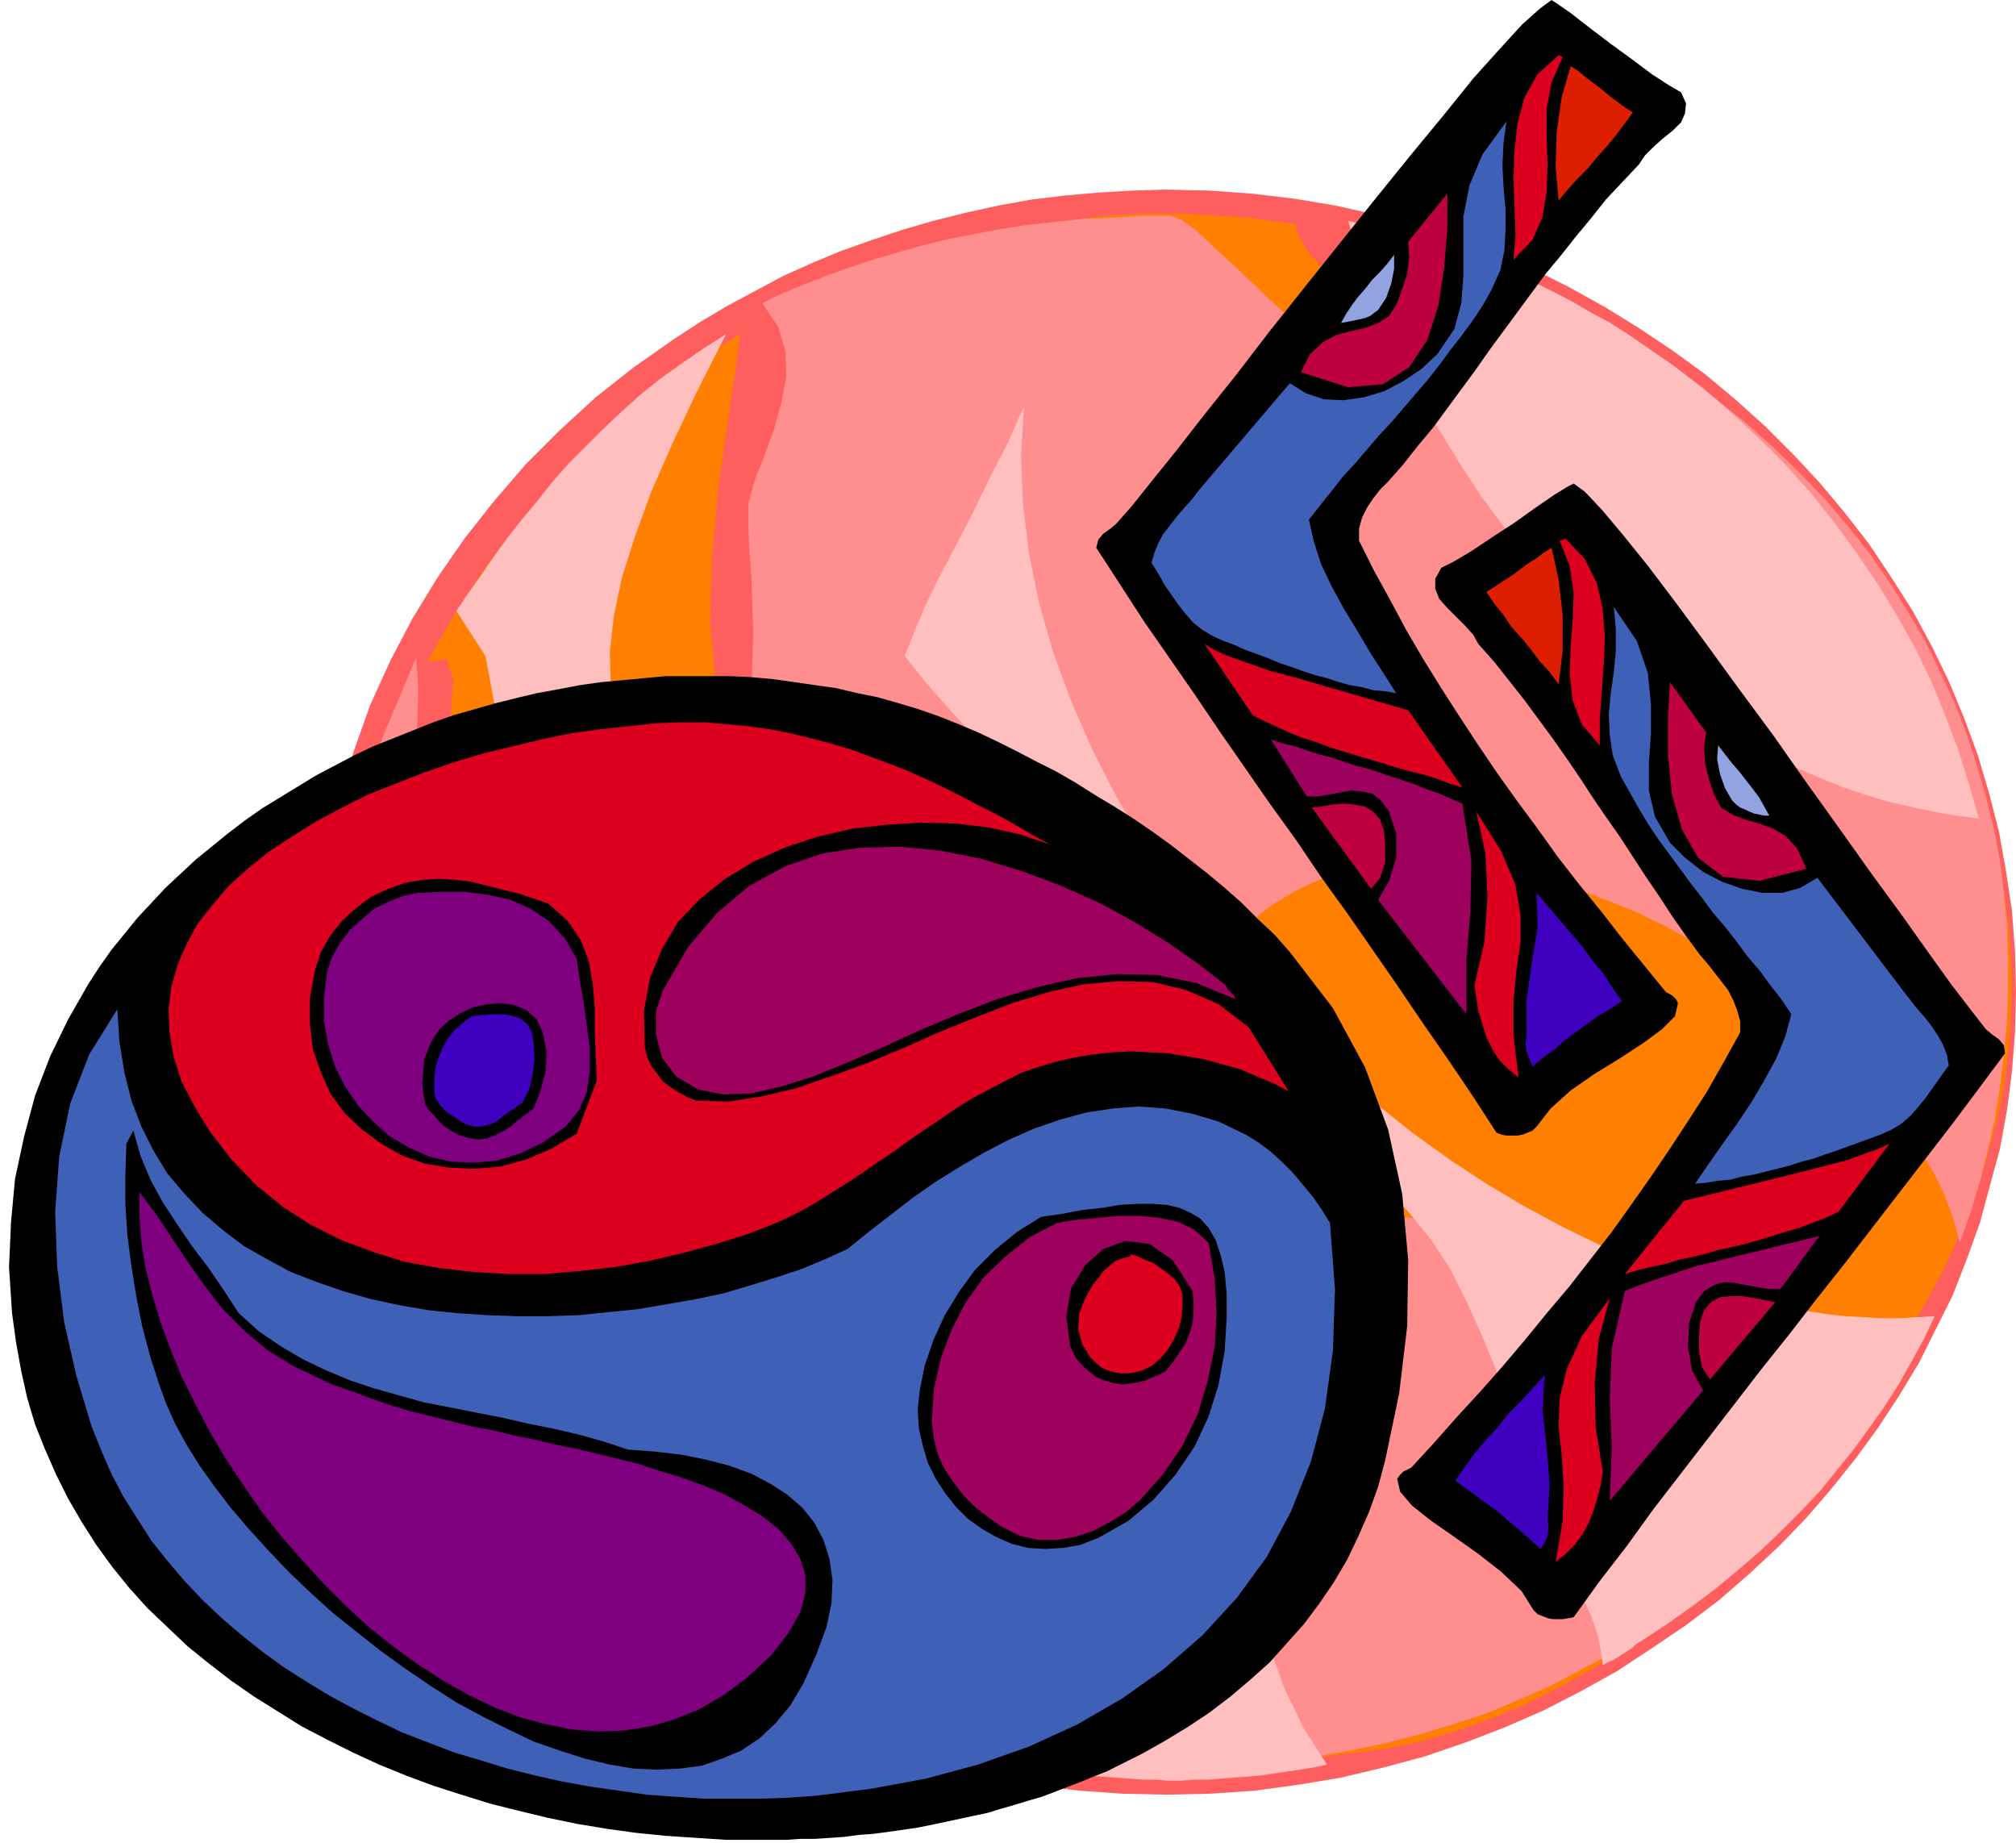 <svg xmlns="http://www.w3.org/2000/svg" fill-rule="evenodd" height="1.837in" preserveAspectRatio="none" stroke-linecap="round" viewBox="0 0 2010 1837" width="2.01in"><style>.pen1{stroke:none}.brush6{fill:#000}.brush7{fill:#dd001e}.brush8{fill:#9e005e}.brush9{fill:#7f007f}.brush10{fill:#3f60b7}.brush11{fill:#3f00bf}.brush12{fill:#dd1e00}.brush13{fill:#bf003f}.brush14{fill:#91a3e0}</style><path class="pen1" style="fill:#ff5e5e" d="m1163 189 43 1 42 3 42 5 42 7 40 9 40 11 40 13 38 14 38 16 36 18 36 20 34 21 33 22 33 24 30 25 30 27 28 28 27 29 25 30 24 31 22 33 21 33 19 35 17 35 15 36 14 38 11 37 10 39 7 39 6 40 3 40 1 41-1 40-3 39-5 39-7 38-10 37-10 37-13 36-14 36-17 34-17 34-20 33-21 32-22 30-24 30-25 29-26 27-30 28-31 27-33 25-34 23-35 23-36 20-37 19-39 17-39 15-41 14-41 11-42 10-42 7-44 6-44 3-44 1-44-1-43-3-42-5-42-7-41-9-40-11-40-13-38-14-38-16-37-18-35-19-35-21-33-22-33-24-30-25-30-26-28-28-27-29-25-30-23-32-23-32-20-34-19-34-17-36-15-36-14-37-11-38-10-39-7-39-6-40-3-41-1-41 2-50 5-49 8-48 11-48 14-46 16-45 20-44 22-42 25-41 27-39 30-38 31-36 34-34 36-33 38-30 40-28 26-17 27-16 28-15 28-15 29-13 29-12 31-11 30-10 31-9 32-8 32-7 33-6 33-4 34-3 34-2 34-1z"/><path class="pen1" style="fill:#ff7f00" d="M1167 213h15l16 1 15 1 16 1 15 1 16 2 15 2 16 2 5 14 8 14 12 13 15 13 16 13 17 11 18 10 18 8 16 7 14 4 12 1 8-1 4-4-1-8-6-12-13-15-4-6-5-6-5-6-4-6-6-6-5-5-6-5-7-5 36 11 35 12 35 14 34 16 34 17 32 18 32 20 32 21 30 22 29 23 28 25 27 25 26 27 24 28 23 28 22 30 30 44 26 47 23 48 20 49 15 50 11 52 7 52 3 53-1 32-2 33-4 33-6 33-9 33-9 33-12 33-14 33-1 3-4 8-6 13-9 17-11 20-14 23-16 27-18 28-21 30-23 32-26 32-28 33-31 32-32 32-36 31-37 29-21 15-23 15-23 13-24 13-24 12-26 11-27 10-27 9-29 8-30 6-30 4-32 4-33 1h-34l-35-3-36-4-19-3-18-3-19-4-20-5-20-5-20-6-20-6-21-7-21-7-21-8-22-9-22-9-22-10-22-11-23-11-24-12-23-13-24-13-25-15-24-15-26-15-25-17-26-17-26-18-27-18-26-20-28-20-27-22-28-22-29-23-29-23-29-25 8-23 3-44v-56l-3-64-4-62-5-56-4-43-1-22-4-39 4-50 9-55 11-55 9-49 3-38-7-20-19 3 14-25 14-24 15-23 16-24 17-22 18-22 19-22 19-21 20-20 21-20 21-19 23-19 22-17 24-17 24-17 25-15-5 37-8 54-9 64-6 67-2 64 5 54 13 37 25 14 22-17 20-46 17-65 13-75 7-77v-69l-7-52-17-27 21-10 20-9 22-8 21-8 22-8 22-7 22-6 22-5 23-5 23-5 23-3 24-3 23-3 24-2 25-1h24z"/><path class="pen1" style="fill:#ff8e8e" d="m1167 215 11 4 15 11 19 18 23 21 25 24 27 25 30 26 30 23 31 20 31 15 31 9 30 2 29-8 27-19 24-30 22-45 37 20 35 21 34 22 32 23 30 24 28 25 27 26 25 26 23 27 22 28 20 29 18 29 17 29 15 31 14 30 12 31 10 31 9 31 8 32 6 32 4 32 3 32 1 33v32l-1 32-3 32-4 32-5 32-7 31-8 32-9 30-11 31-6-23-9-24-11-23-14-23-15-24-18-23-19-22-21-22-22-22-24-20-25-20-26-19-27-18-28-17-29-16-29-14-30-12-29-11-30-10-30-7-30-6-29-3-29-1-29 1-27 3-27 6-26 8-25 12-23 14-22 17-20 20-19 23-21 24-16 26-9 27-5 28 1 28 5 27 9 26 14 24 16 21 20 18 22 14 24 9 27 4 28-2 29-8 30-16 33 1 29 7 27 12 24 17 23 20 21 24 20 26 19 27 19 29 19 28 20 28 21 26 23 24 24 21 27 17 30 13-28 26-29 24-30 22-30 21-31 20-32 17-32 17-32 14-33 14-34 11-33 10-35 9-34 7-34 6-35 5-35 3-34 2h-35l-35-1-35-2-34-4-34-4-34-7-34-7-34-8-33-10-32-11-32-12-32-13-31-14-30-16-30-16-57-36-54-40-50-44-46-48-42-51-37-55-31-58-26-62-20-64-13-67-6-70v-73l9-75 16-77 25-80 34-81 2 30-1 39-4 44-5 50-5 54-6 56-4 57-3 57-2 55 2 52 6 48 10 42 15 35 21 27 27 17 35 6 34-18 26-49 20-72 14-85 9-91 7-87 3-76 3-56 29 14 25 5 20-1 17-9 13-13 10-19 8-22 5-26 3-28 1-29 1-30-1-30-1-28-2-27-1-24v-21l7-25 10-25 9-25 7-26 5-26-1-25-7-24-16-24 21-10 22-9 23-9 23-8 24-8 24-7 25-7 25-6 26-5 26-5 27-4 27-3 28-3 28-1 29-2h29z"/><path class="pen1" d="m1636 342 32 22 30 23 29 25 28 26 26 26 25 28 23 29 22 30 21 31 19 31 18 32 16 33 14 34 13 34 11 35 10 35-23-3-23-4-23-5-22-5-23-7-21-7-22-9-21-9-21-10-21-10-20-12-20-12-20-12-19-14-19-13-19-15V342zm0 1294v-377l19 7 18 7 19 7 18 6 19 5 19 5 18 4 19 4 18 3 19 3 18 2 18 1 18 1h18l17-1 18-1-11 23-12 22-13 23-14 22-15 21-16 22-17 21-17 21-19 20-20 20-20 19-22 19-23 19-24 18-24 17-26 17zM1344 220l20 5 21 5 20 5 19 6 19 6 19 7 19 7 18 7 18 8 18 8 18 9 17 9 17 10 17 9 16 10 16 11v327l-25-22-25-23-23-24-23-25-22-26-21-27-20-27-19-29-18-29-17-29-16-31-15-30-14-31-12-32-12-32-10-32zm292 1039v377l-5 3-4 4-5 3-4 3-5 3-5 3-5 2-5 3-2-15-3-15-5-15-6-14-8-14-8-12-11-12-11-10-10-40-10-38-10-38-11-37-12-36-14-34-15-33-16-32-19-29-22-27-24-26-27-23-30-21-33-18-38-16-41-13-20-7-17-8-14-8-13-9-11-9-9-10-8-10-7-11V794l22 38 24 37 26 36 28 36 29 34 31 34 32 32 33 30 35 30 35 28 36 26 38 25 37 22 39 21 39 19 39 17zm-523 513 13 1 13 1h13l13 1h13l13-1h13l13-1 13-1 13-1 13-1 13-2 14-2 13-2 13-2 14-3-23-36-19-39-15-41-13-43-11-43-11-44-12-42-14-41-8-10-9-10-11-8-11-8-12-7-13-6-14-6-14-5v402zm0-978v226l-7-17-6-18-5-20-5-21-5-22-7-24-8-25-12-26-17-28-18-26-19-24-21-22-20-22-21-23-20-23-20-25 9-23 11-26 14-29 17-32 17-33 17-35 18-35 16-36-3 49 2 49 6 49 10 49 14 49 18 49 21 48 24 47zm0 576-13-5-12-5-13-5-13-5-13-6-13-5-13-6-13-6-13-7-12-7-12-8-11-9-11-10-10-10-10-11-9-13v3l-30-32-23-37-16-40-13-41-10-38-10-35-10-29-13-21v3l-2-5-42-44-36-41-31-38-25-36-21-35-15-34-10-34-6-33-1-35 4-36 8-38 13-41 16-44 21-48 25-53 29-57-22 14-22 15-21 15-20 16-19 17-18 17-18 18-17 17-16 18-15 19-15 18-15 19-13 18-13 19-13 18-12 18 29 45 12 64-1 77-8 85-11 88-9 85-2 76 10 62 5 22 2 22-1 22-4 21-7 21-10 19-12 17-15 16 13 21 13 21 15 21 14 20 16 20 16 20 17 19 17 18 18 19 18 17 19 17 19 17 20 16 21 15 21 15 22 14 21 14 23 13 23 12 23 12 24 11 24 10 25 10 25 8 25 8 26 8 26 6 27 5 27 5 27 4 27 3 28 2v-402z" style="fill:#ffbfbf"/><path class="pen1 brush6" d="m1286 949 43 56 32 59 23 62 14 64 6 66-1 66-8 67-14 67-7 26-9 25-11 25-11 23-13 22-15 22-15 20-17 19-17 19-19 17-20 17-21 16-21 14-23 14-23 13-24 12-12 6-13 5-12 5-13 5-13 5-13 5-14 4-13 4-14 4-13 4-14 3-14 3-14 3-14 3-15 3-14 2-14 2-15 2-14 1-15 2-14 1-15 1h-15l-14 1h-60l-15-1-15-1-15-1-15-1-30-3-29-4-30-5-29-6-29-7-28-7-29-9-28-9-27-10-27-11-26-12-26-13-25-13-24-15-24-15-23-16-22-17-21-17-20-19-20-19-18-20-17-21-16-22-14-22-14-24-12-24-11-25-10-25-8-27-6-27-5-28-4-29-3-46 2-45 4-43 9-42 11-41 15-39 18-37 20-35 11-17 12-17 13-16 13-16 14-15 14-15 15-14 15-14 16-13 16-13 17-13 17-12 18-11 18-11 18-11 19-10 19-10 19-9 20-8 20-8 20-8 20-7 21-6 21-6 20-5 21-5 22-4 21-4 21-3 22-2 21-2 22-2h64l21 1 22 2 21 3 21 3 21 3 21 5 20 4 21 6 20 6 20 7 20 8 19 8 19 9 20 10 19 10 20 10 19 11 19 12 20 12 19 12 19 13 18 13 18 14 18 14 18 15 17 15 16 16 17 16 15 17z"/><path class="pen1 brush7" d="m1047 842-29-10-31-7-33-4-34-1-35 2-35 4-35 8-33 11-31 14-28 17-25 20-22 23-16 27-12 29-6 33 1 36 2 9 4 9 6 8 6 8 8 6 8 5 9 5 8 3 32 1 33-5 34-8 35-12 36-13 36-15 36-16 37-15 36-14 36-11 36-8 35-3 34 1 33 8 32 14 30 23 40 64-15-8-17-7-16-7-18-5-18-5-18-3-18-3-19-1-18-1-19 1-19 2-18 3-18 4-17 5-18 6-16 8-17 9-17 9-16 10-16 11-15 10-16 11-15 11-15 10-16 11-15 10-16 10-16 10-16 9-16 8-17 7-18 7-32 10-33 9-34 8-34 6-35 4-35 3h-36l-35-2-34-4-34-6-32-10-32-12-30-15-28-18-27-22-24-25-21-27-16-26-13-25-8-25-4-24-1-23 3-23 6-21 9-21 11-20 15-19 16-19 19-17 21-17 23-15 24-15 26-14 26-13 28-11 28-11 29-10 30-9 29-7 29-7 29-6 29-4 28-3 27-3 25-1h25l23 2 21 2 21 3 20 4 21 5 19 5 20 6 19 7 19 7 18 7 18 8 19 9 18 9 17 9 18 9 18 10 17 10 18 10z"/><path class="pen1 brush8" d="m1222 982 2 4 3 3 3 3 2 4-39-16-39-8-40-1-40 4-40 9-40 12-39 15-38 16-37 17-35 15-34 14-32 10-30 7-28 1-25-5-22-13-14-19-6-23v-23l7-21 25-43 29-34 32-27 35-19 37-13 38-6 40-1 41 4 40 8 40 12 40 15 38 17 35 19 34 21 30 21 27 21z"/><path class="pen1 brush6" d="m547 901 19 17 13 19 8 21 4 23 2 24v24l1 24 1 24-20 53-25 15-26 11-26 7-25 2-25-1-24-4-23-8-21-12-19-14-17-16-14-19-10-22-8-23-3-25v-26l5-28 6-18 9-16 12-15 14-13 15-11 17-8 17-6 18-3 16-1 16 1 16 2 16 4 16 4 16 4 15 5 14 5z"/><path class="pen1 brush9" d="m575 956 3 21 4 22 3 23 3 23v23l-3 21-8 18-13 16-23 16-23 11-23 7-23 2-22-1-22-5-20-9-19-11-17-15-15-16-13-19-10-20-7-22-4-23v-24l3-25 5-15 8-14 10-13 12-11 12-10 14-7 15-6 14-3 24-1h23l24 3 22 5 20 9 18 12 16 17 12 21z"/><path class="pen1 brush6" d="m541 1029 4 20-1 19-5 19-7 18-8 6-8 6-7 6-8 5-8 4-8 3-9 1-10-2-7-2-6-3-5-3-6-4-5-5-4-5-5-5-4-6-2-11-1-11 1-11 1-12 4-11 5-10 7-10 9-8 11-7 13-6 14-3 14-1 13 2 12 5 10 9 6 13z"/><path class="pen1 brush10" d="m845 1245 21-17 22-17 22-17 23-16 24-15 24-14 25-13 25-11 26-9 26-7 26-4 26-2 27 2 26 5 27 8 27 13 13 8 12 9 11 10 11 11 10 12 10 12 9 13 8 13 5 66-2 61-8 58-14 53-20 50-24 45-30 41-34 37-39 34-41 29-45 26-48 22-51 18-52 14-54 10-55 7-28 2-28 1h-56l-29-2-28-2-28-4-28-4-28-5-27-6-28-7-26-8-27-8-26-10-26-10-25-12-24-12-24-13-23-14-22-14-22-16-20-16-20-17-19-18-18-19-17-20-16-20-14-22-14-22-12-23-10-23-10-25-15-50-12-53-7-55-2-55 4-55 11-53 19-49 28-45 2 32 5 31 7 28 10 26 12 24 14 23 17 20 18 19 20 17 21 16 23 13 24 13 26 10 26 9 28 8 28 6 29 5 29 3 30 2 30 1h30l31-1 29-3 30-3 29-5 29-5 28-6 27-8 26-8 24-8 24-10 22-10z"/><path class="pen1 brush11" d="m532 1039 1 17-2 15-3 14-7 14-7 5-6 4-7 5-6 5-7 3-8 2h-8l-9-3-5-3-4-3-5-3-5-4-4-4-3-4-3-5-1-6v-11l1-12 3-10 4-10 5-9 7-9 8-7 9-7 9-1 10-1h10l10 1 9 3 7 5 5 8 2 11z"/><path class="pen1 brush6" d="m238 1309 20 18 22 15 22 13 23 11 24 10 24 8 25 7 25 7 26 5 25 5 26 5 26 6 25 5 26 6 25 7 24 8 27 2 26 3 25 5 23 6 22 8 19 10 17 11 15 13 12 15 9 17 6 19 3 21-1 23-5 24-10 27-13 29-13 22-15 18-16 15-18 12-19 8-20 7-22 3-23 1-23-1-24-4-25-6-25-8-26-9-25-12-26-13-26-14-25-16-25-17-25-18-24-19-24-19-22-20-22-21-20-21-20-22-18-21-16-21-15-21-13-21-11-20-9-20-7-19-9-28-8-30-6-30-5-31-4-31-2-30v-31l1-30 7-13 7 25 10 24 12 22 15 23 15 22 16 21 15 22 15 23z"/><path class="pen1 brush9" d="m293 1362 19 9 19 9 20 7 19 7 20 7 20 6 21 5 20 5 20 5 21 4 21 5 20 4 21 5 20 4 21 5 20 5 21 5 21 7 23 7 22 8 21 9 20 11 18 11 16 13 12 14 9 15 5 16v18l-5 19-12 21-17 22-25 23-23 17-24 14-25 10-24 7-26 4-25 1-26-2-26-5-26-7-26-10-25-12-25-14-25-16-25-18-24-19-23-21-22-22-22-24-21-24-20-25-18-26-18-27-16-27-14-27-14-28-11-27-10-27-8-27-7-27-4-26-2-26v-24l17 23 16 24 16 24 17 24 18 23 21 21 23 19 26 16z"/><path class="pen1 brush6" d="m1223 1314-2 33-6 33-10 32-14 30-19 28-22 25-25 21-30 17-18 7-17 3-18 1-17-1-16-4-16-7-14-8-14-10-12-12-11-14-9-14-8-16-5-17-4-18-1-18 2-19 5-25 9-26 11-24 14-23 16-22 20-20 22-18 24-15 21-3 21-4 19-2 18-3 17-1h15l14 1 13 3 11 5 10 6 8 9 7 12 5 15 4 17 2 21v25z"/><path class="pen1 brush8" d="m1205 1239 6 35 2 35-2 34-7 34-10 33-15 31-19 28-23 26-14 12-16 10-17 9-18 6-18 3h-19l-18-4-18-9-13-9-13-10-12-12-10-13-9-13-7-15-4-16-2-17 2-32 7-31 11-29 14-27 18-25 22-21 24-19 27-14 19-3 21-2 21-2h21l20 2 19 4 16 8 14 13z"/><path class="pen1 brush6" d="m1189 1287 1 11v10l-1 11-3 10-4 10-6 9-6 9-7 9-7 4-7 3-7 3-7 2-8 1-8 1-7-1-8-2-6-2-6-3-5-4-5-4-5-5-4-5-3-6-3-6-4-30 5-28 14-23 18-16 22-8 24 3 23 16 20 31z"/><path class="pen1 brush7" d="M1179 1290v12l-1 12-3 11-5 11-6 10-7 8-8 7-10 5-7 2-7 1h-7l-7-1-7-2-6-3-6-5-5-5-8-13-4-15 1-16 6-15 4-7 4-7 5-6 5-7 6-5 6-5 8-3 8-2-2-2 8 2 8 4 8 3 7 5 7 5 7 6 5 7 3 8z"/><path class="pen1 brush6" d="m1676 92 5 11-1 10-4 9-8 8-10 8-9 8-9 9-6 9-17 18-16 17-15 19-15 18-15 19-15 18-14 19-14 19-14 19-14 19-14 20-14 19-14 19-14 19-15 18-15 19-7 8-8 9-8 8-7 9-6 9-5 10-3 11v12l15 30 16 29 16 30 17 29 18 29 18 28 19 29 19 28 20 28 20 27 20 28 21 27 22 27 21 27 22 27 22 27 4 2 3 2 3 3 2 4-3 13-13 13-19 14-23 15-26 16-23 16-20 18-14 18-4 4-5 2-5 2-5 1h-11l-5-1-5-2-24-37-25-37-25-36-25-37-25-36-25-36-26-36-25-37-26-36-25-36-25-36-25-37-25-36-25-36-24-37-24-37 2-8 5-6 7-5 6-5 15-17 20-25 25-31 28-36 32-40 33-43 35-44 36-45 36-45 34-42 33-40 29-36 27-30 22-24 18-16 11-8 6 4 13 9 18 14 21 16 22 16 20 15 17 11 12 7z"/><path class="pen1 brush7" d="m1558 57-11 25-5 27v27l1 28-1 27-4 25-10 23-19 20 2-25-1-27-1-29 1-28 3-27 7-26 13-23 21-19 4 2z"/><path class="pen1 brush12" d="m1628 112-8 11-9 12-9 11-10 11-9 11-10 10-10 11-9 11-3-33 1-35 5-35 9-31 8 5 7 6 8 6 8 6 7 6 8 6 8 6 8 5z"/><path class="pen1 brush10" d="m1305 518 5 22 7 22 11 23 12 22 14 23 13 22 13 20 12 19-11-2-12-1-11-3-12-2-11-3-12-4-12-3-12-4-11-4-12-4-12-5-11-4-11-4-11-5-11-4-11-5-10-6-9-7-8-9-7-9-7-10-7-10-6-11-7-11 3-10 4-10 5-9 7-9 7-9 7-8 8-9 6-8 91-107 16 10 18 6 19 1 21-3 20-6 19-10 18-12 16-15 17-25 7-26 2-27v-59l6-31 13-31 24-33-3 22-1 22 1 21 2 22v21l-1 20-4 20-9 20-9 16-10 15-11 15-11 14-11 15-11 14-12 14-12 14-12 14-13 14-12 14-12 14-12 13-11 14-12 15-11 14z"/><path class="pen1 brush13" d="m1297 371 9-18 13-12 13-7 15-4 14-3 13-5 11-7 8-13 5-14 5-15 2-16-1-16 39-48v35l-3 38-6 39-11 34-18 27-26 17-35 3-47-15z"/><path class="pen1 brush14" d="m1374 309-4 3-4 3-5 2-4 1-5 1-5 1-5 1-5 1 5-9 6-9 6-8 7-8 7-9 8-8 7-8 7-9v14l-3 15-5 14-8 12z"/><path class="pen1 brush7" d="m1290 675 114 33 54 77-13-4-13-5-13-4-13-3-14-4-13-4-13-4-14-4-13-4-13-4-13-5-13-4-13-5-13-6-13-6-12-6-48-71 10 6 11 5 11 4 11 4 12 4 11 4 12 3 11 3z"/><path class="pen1 brush8" d="m1462 1011-88-114 11-19 7-23v-24l-7-22-8-11-9-7-10-2-11-1-11 2-11 2-11 2h-11l-36-57 12 4 12 3 12 4 12 4 12 3 12 4 12 4 12 3 12 4 12 4 12 4 12 4 12 5 12 4 11 5 12 5 9 57-1 50-4 49v54z"/><path class="pen1 brush7" d="m1470 982 10-43 3-45-2-43-9-42 25 40 14 33 5 30v27l-4 28-3 30v35l5 42-10-8-9-9-7-11-6-12-4-13-4-13-2-13-2-13z"/><path class="pen1 brush13" d="m1380 829 1 15v16l-5 15-9 11-59-81 9-1 11-2 11-1 11 1 11 2 8 5 7 8 4 12z"/><path class="pen1 brush11" d="m1617 998-12 8-12 7-11 8-11 8-11 8-10 9-11 8-11 9-3-7-3-8-1-8 1-7v-36l5-36 6-36-1-35 11 13 12 14 11 13 12 14 10 14 11 13 9 14 9 13z"/><path class="pen1 brush6" d="m1437 566-6 11v10l4 10 8 9 9 9 9 9 8 9 5 9 16 18 15 19 15 19 14 19 14 19 14 20 13 19 13 20 13 19 14 20 13 20 13 20 13 19 13 20 14 20 14 19 7 8 7 9 7 9 7 9 5 10 4 10 3 11v11l-16 29-17 30-18 28-19 29-19 28-19 27-20 28-21 27-21 27-22 26-22 27-22 26-23 26-23 25-23 26-23 25-4 2-4 2-3 3-3 4 3 13 12 14 19 15 23 16 24 17 23 18 20 19 12 19 4 4 5 2 5 2 5 1h10l6-1 5-1 26-36 27-35 26-36 27-35 27-35 27-35 27-35 28-35 27-35 27-34 27-35 27-35 27-35 27-35 27-36 26-35-1-8-5-6-7-5-6-5-14-18-20-26-23-32-27-38-30-41-32-45-33-46-33-47-34-46-32-44-31-42-28-37-25-31-21-25-17-18-11-8-6 3-13 8-19 13-21 15-23 15-21 14-17 10-12 6z"/><path class="pen1 brush7" d="m1555 539 10 25 4 27-1 27-2 27-1 27 3 26 9 24 18 21v-26l2-27 2-28 1-28-2-27-6-26-12-24-19-20-6 2z"/><path class="pen1 brush12" d="m1482 590 8 12 9 11 8 12 10 11 9 11 9 12 10 11 9 12 4-33v-36l-4-35-7-32-8 5-8 6-8 5-8 6-8 6-8 5-9 6-8 5z"/><path class="pen1 brush10" d="m1786 1011-6 22-9 22-12 22-13 22-14 21-15 21-14 20-13 19 11-1 12-2 12-1 11-3 12-2 12-3 12-3 12-3 12-4 12-3 11-4 12-4 11-4 11-4 11-4 11-4 11-5 10-6 9-8 8-9 8-10 7-10 7-10 8-11-2-11-4-10-5-9-6-9-7-9-8-9-7-9-7-9-85-112-17 10-18 5h-20l-20-4-20-7-19-10-18-14-15-15-15-26-6-26v-28l2-28v-30l-3-31-11-32-23-34 2 22v22l-2 21-3 21-2 21 1 21 3 20 8 21 9 16 9 16 9 15 10 15 11 15 11 15 11 15 11 14 11 15 12 14 11 14 11 15 12 14 11 15 11 14 10 15z"/><path class="pen1 brush13" d="m1801 866-9-20-11-12-13-8-14-5-14-4-13-5-11-7-7-13-5-15-4-16-1-16 2-15-36-50-2 35v38l4 39 10 35 16 28 25 19 36 4 47-12z"/><path class="pen1 brush14" d="m1727 798 4 4 4 3 5 2 4 2 5 2 5 1 5 1h5l-5-9-5-9-6-8-7-9-7-9-7-8-7-9-7-9-1 14 3 15 5 14 7 12z"/><path class="pen1 brush7" d="m1793 1169-114 28-59 73 13-4 13-3 14-3 13-4 14-3 13-3 13-4 14-3 13-3 14-4 13-4 13-4 14-4 13-5 13-5 13-6 51-68-11 5-11 4-11 4-11 4-12 3-12 3-11 3-12 3z"/><path class="pen1 brush8" d="m1605 1496 93-110-11-20-4-23 1-24 7-21 8-11 10-6 10-3 11 1 11 2 11 2 12 2h11l39-53-12 3-12 3-13 3-12 3-12 3-13 3-12 3-12 3-12 3-13 3-12 4-12 4-12 4-12 4-11 4-12 5-13 57-2 50 2 49-2 53z"/><path class="pen1 brush7" d="m1598 1467-7-44-1-44 4-44 11-41-28 38-15 33-7 29-1 28 3 28 2 30-1 36-7 41 10-8 9-9 8-11 6-11 5-13 4-13 3-12 2-13z"/><path class="pen1 brush13" d="m1695 1318-1 14v16l3 15 8 12 65-77-10-2-11-2-12-2h-11l-11 1-9 5-7 8-4 12z"/><path class="pen1 brush11" d="m1451 1476 11 8 11 8 11 8 11 8 10 9 11 9 10 9 10 9 4-6 3-7 1-9-1-7 2-36-3-37-4-36 2-35-12 13-11 12-13 13-11 14-12 13-11 13-10 14-9 13z"/></svg>
